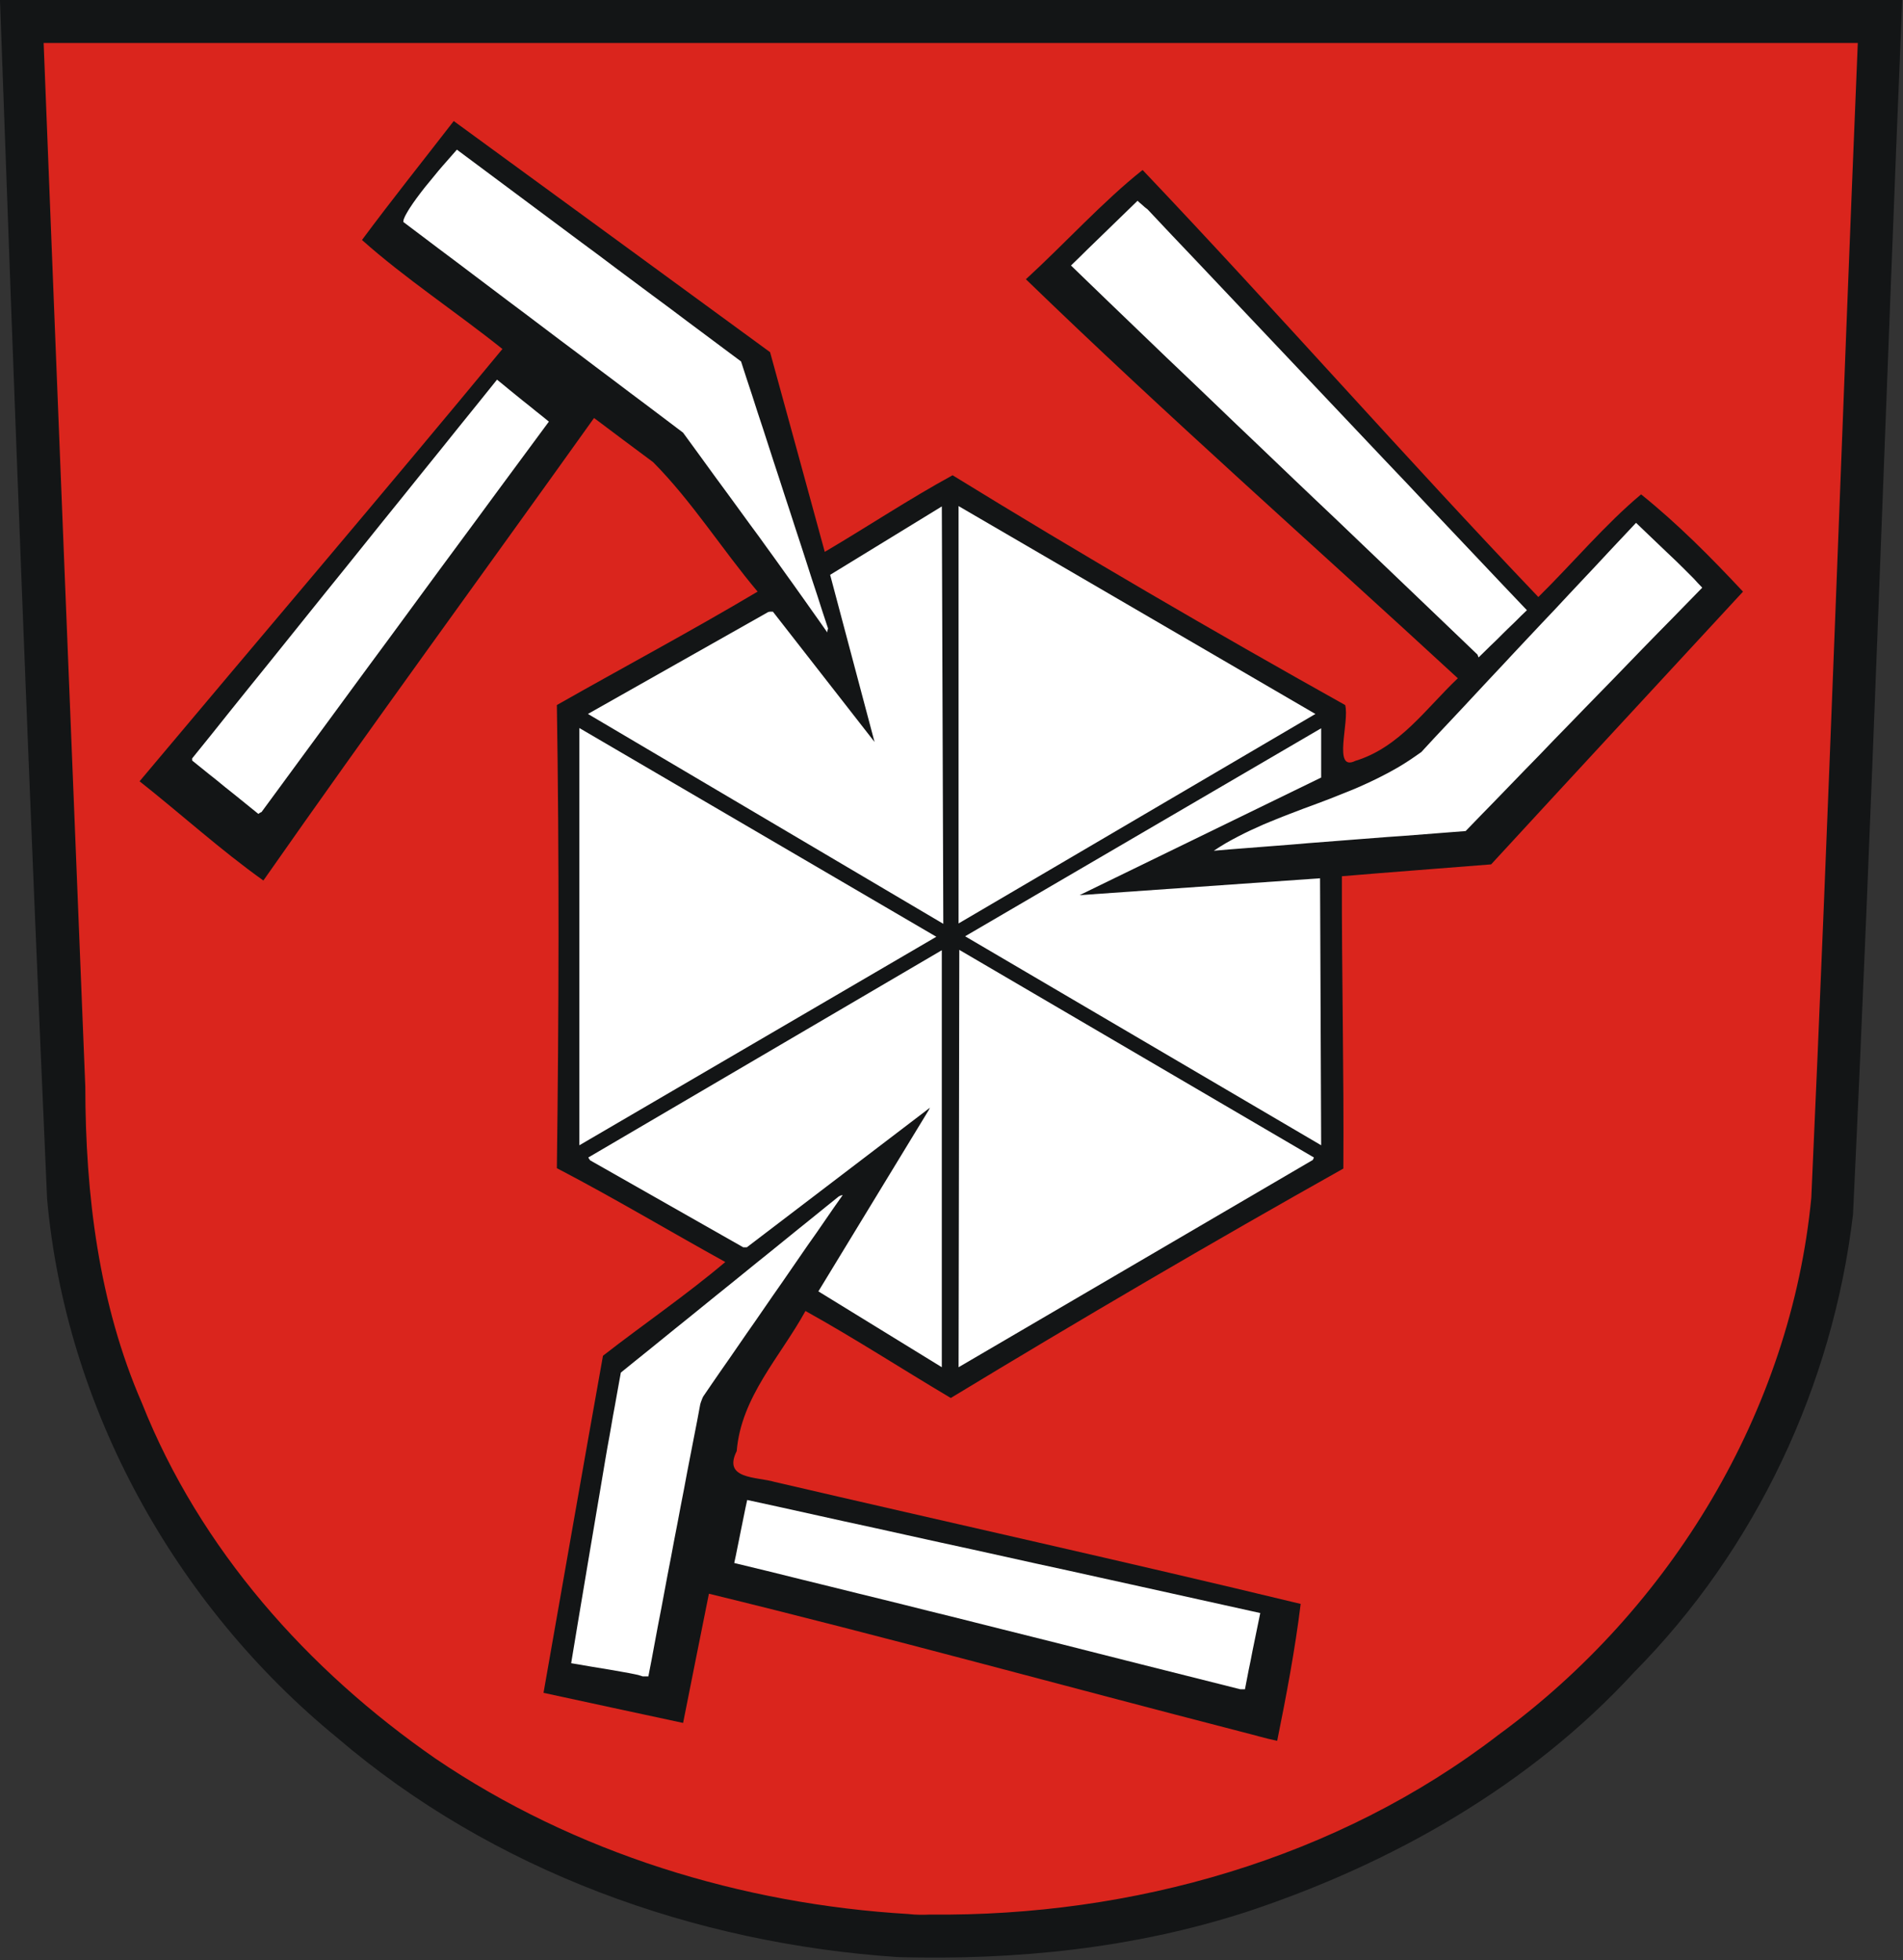 <?xml version="1.0" encoding="UTF-8"?>
<svg width="598" height="616" version="1.1" xmlns="http://www.w3.org/2000/svg" xmlns:cc="http://creativecommons.org/ns#" xmlns:dc="http://purl.org/dc/elements/1.1/" xmlns:rdf="http://www.w3.org/1999/02/22-rdf-syntax-ns#">
 <rect width="100%" height="100%" fill="#333333" stroke="none"/>
 <g fill-rule="evenodd">
  <!-- EMR_GDICOMMENT -->
  <!-- EMR_SETMAPMODE -->
  <!-- EMR_SETVIEWPORTEXTEX -->
  <!-- EMR_SETWINDOWEXTEX -->
  <!-- EMR_SETWINDOWEXTEX -->
  <!-- EMR_SETWINDOWEXTEX -->
  <!-- EMR_SETWINDOWEXTEX -->
  <path d="m282.23 615.03c-63.96-4.24-127.33-27.019-176.33-68.982-50.901-41.669-85.247-103.62-91.105-169.38-5.56-125.51-10.315-251.1-14.8-376.67h597.76c-5.305 127.2-9.416 254.51-15.465 381.64-6.361 53.815-30.58 105.31-68.797 143.88-32.726 35.651-76.324 60.309-121.97 75.365-35.357 11.432-72.277 15.152-109.29 14.15z" fill="#131516"/>
  <path d="m285.65 601.5c-52.534-3.077-105.07-19.204-148.77-48.833-40.236-27.864-74.064-65.881-92.264-111.7-13.608-31.251-17.768-65.606-17.81-99.452-4.407-109.34-8.81-218.67-13.091-328.01h570.08c-5.028 120.95-9.119 241.96-14.608 362.87-6.432 67.11-44.165 129.24-98.293 168.8-50.626 38.949-115.1 57.145-178.52 56.486-2.248 0.087-4.487 0.114-6.727-0.154z" fill="#da251d"/>
  <path d="m389.91 544.17c-55.707-14.368-111.37-29.728-167.14-43.335-2.739 13.528-5.404 27.071-8.111 40.605-14.619-3.16-29.25-6.263-43.861-9.459 6.218-35.313 12.368-70.638 18.682-105.93 12.735-9.909 26.122-19.044 38.441-29.454-17.678-9.764-35.03-20.163-52.933-29.492 0.632-48.51 0.77-97.029 7e-5 -145.54 20.997-11.922 42.344-23.313 63.082-35.645-11.204-13.311-20.638-28.395-32.829-40.682-6.198-4.615-12.399-9.226-18.567-13.881-34.588 48.476-69.791 96.56-103.91 145.35-13.484-9.617-25.875-20.886-38.902-31.184 37.997-45.288 76.368-90.275 114.02-135.85-14.444-11.567-30.739-22.29-44.13-34.26 9.337-12.58 19.211-24.939 28.831-37.375 33.161 24.178 66.273 48.422 99.408 72.635 5.745 20.913 11.483 41.828 17.183 62.753 13.444-7.913 26.498-16.612 40.171-24.071 40.583 24.97 81.768 48.958 123.36 72.212 1.457 5.147-4.036 21.1 3.198 17.541 13.885-4.234 22.166-16.433 32.206-25.962-45.27-41.758-91.516-82.562-135.73-125.39 12.206-11.18 24.398-24.638 36.673-34.337 41.99 44.185 82.397 90.224 124.36 134.2 10.766-10.606 21.13-22.967 32.29-32.261 11.497 9.251 21.959 19.788 32.021 30.569-26.373 28.579-52.823 57.087-79.15 85.708-15.632 1.256-31.272 2.412-46.898 3.73-0.075 30.621 0.671 61.241 0.461 91.861-41.531 23.319-82.629 47.404-123.36 72.097-15.261-9.038-30.17-18.741-45.668-27.339-7.894 14.382-20.219 26.989-21.604 44.027-4.468 8.927 6.246 8.014 11.968 9.702 55.025 12.807 110.56 25.111 165.25 38.324-1.722 14.171-4.607 29.357-7.381 43.027-3.827-0.784-7.608-1.954-11.417-2.884z" fill="#131516"/>
 </g>
 <g fill="#fff" fill-rule="evenodd">
  <path d="m373.11 526.67-14.684-3.691-12.916-3.268-11.378-2.884-10.11-2.538-9.072-2.269-8.265-2.076-7.65-1.923-7.342-1.807-7.188-1.807-7.304-1.807-7.688-1.884-8.226-2.038-9.072-2.23-10.072-2.499-11.417-2.768 0.538-2.499 0.5-2.499 0.5-2.461 0.5-2.499 0.999-4.922 0.5-2.461 0.538-2.461 10.072 2.192 20.143 4.46 10.072 2.192 10.072 2.23 10.11 2.23 10.072 2.192 20.143 4.46 10.072 2.192 10.072 2.23 10.11 2.23 40.286 8.921-0.615 2.999-0.615 2.999-0.615 2.999-0.615 2.999-0.577 2.999-0.615 2.961-0.577 2.999-0.577 2.999h-1.461z"/>
  <path d="m201.28 526.59-0.769-0.231-1.076-0.231-1.73-0.346-2.575-0.461-3.729-0.654-5.151-0.846-6.766-1.154 2.037-12.304 1.807-10.766 1.576-9.421 1.384-8.19 1.192-7.075 1.038-6.114 0.884-5.268 0.769-4.576 0.692-4.037 0.653-3.576 0.577-3.307 0.538-3.115 0.577-3.115 0.577-3.23 0.615-3.422 0.692-3.807 4.267-3.461 4.305-3.461 8.534-6.921 4.305-3.461 8.534-6.921 4.305-3.461 8.534-6.921 4.305-3.461 8.534-6.921 4.305-3.461 4.267-3.461 4.305-3.461 0.269-0.115 0.269-0.154 0.692-0.154-2.768 3.922-5.459 7.921-2.768 3.922-8.188 11.882-2.768 3.961-5.459 7.921-2.768 3.961-5.459 7.921-2.768 3.961-2.729 3.961-2.729 3.999-0.269 0.577-0.231 0.615-0.231 0.615-0.192 0.654-0.999 5.345-1.038 5.306-2.076 10.69-0.999 5.345-1.038 5.345-0.999 5.306-1.038 5.345-0.999 5.345-1.038 5.345-0.999 5.345-0.999 5.345-1.038 5.345-0.999 5.345-0.999 5.383-1.038 5.345h-1.768z"/>
  <path d="m257.17 405.82 34.712-57.024 0.346-0.692-57.546 43.873h-1.115l-48.128-27.339-0.346-0.5-0.231-0.385 111.09-65.137v131.04z"/>
  <path d="m301.45 298.5 111.44 65.252-0.154 0.346-0.192 0.423-111.32 65.137z"/>
  <path d="m182.06 228.79 112.17 65.592-112.17 65.527z"/>
  <path d="m303.28 294.23 111.88-65.366v15.484l-75.921 36.964 75.575-5.306 0.346 83.901z"/>
  <path d="m301.22 159.04 112.13 65.329-112.13 65.829z"/>
  <path d="m184.75 224.36 56.662-32.03 0.346-0.077 0.346-0.038h0.769l31.944 40.951-13.954-52.525 35.097-21.494 0.463 131.17z"/>
  <path d="m383.26 266.16 1.884-1.154 1.922-1.077 1.96-1.038 1.96-1 1.999-0.961 4.075-1.846 2.037-0.846 2.076-0.846 2.114-0.846 2.076-0.807 4.229-1.615 4.267-1.577 4.267-1.615 6.343-2.538 2.114-0.884 2.076-0.923 2.076-0.961 2.076-1 2.037-1.038 2.037-1.077 1.999-1.115 1.999-1.192 1.922-1.23 1.922-1.307 1.922-1.346 4.19-4.537 8.457-8.998 4.19-4.499 4.229-4.537 4.229-4.499 4.19-4.499 8.457-8.998 4.229-4.46 4.19-4.499 8.457-8.998 4.19-4.499 8.457-8.998 5.459 5.229 4.152 3.961 3.114 2.961 2.268 2.23 3.075 3.076 1.269 1.384 1.461 1.538-9.303 9.536-4.69 4.768-4.651 4.768-4.613 4.768-4.651 4.806-9.303 9.536-4.651 4.806-4.651 4.768-4.613 4.806-4.651 4.768-4.651 4.806-4.613 4.768-4.651 4.768-4.651 4.806-4.959 0.385-4.92 0.385-9.918 0.769-4.959 0.346-9.918 0.769-4.92 0.385-9.918 0.769-4.959 0.423-4.92 0.385-4.959 0.385-4.92 0.385-4.959 0.385-4.92 0.423z"/>
  <path d="m78.573 253.66-5.228-4.23-2.614-2.076-2.575-2.115-2.614-2.076-5.151-4.153v-0.692l5.997-7.421 5.958-7.46 5.997-7.46 5.997-7.421 5.997-7.46 5.958-7.421 5.997-7.46 5.997-7.421 5.997-7.46 5.958-7.421 5.997-7.421 5.997-7.46 5.997-7.421 5.958-7.421 5.997-7.421 5.997-7.46 2.037 1.653 1.999 1.653 4.075 3.307 2.037 1.615 2.037 1.653 2.076 1.653 2.037 1.653-16.952 22.956-5.651 7.69-11.302 15.304-5.651 7.69-5.612 7.652-5.651 7.69-5.651 7.652-5.651 7.69-5.612 7.652-11.302 15.381-5.612 7.652-5.651 7.69-0.5 0.231-0.5 0.346z"/>
  <path d="m464.44 206.14-0.154-0.423-10.917-10.459-9.726-9.305-8.688-8.306-7.803-7.46-7.112-6.806-6.65-6.306-6.266-5.96-6.112-5.845-6.151-5.883-6.343-6.037-6.689-6.421-7.265-6.96-7.996-7.613-8.88-8.536-9.956-9.574-11.186-10.805 2.614-2.538 2.614-2.576 15.684-15.227 0.769 0.692 0.769 0.654 0.769 0.692 0.846 0.654 7.419 7.883 7.457 7.844 7.457 7.883 7.419 7.844 14.915 15.765 7.419 7.844 22.373 23.648 7.457 7.844 7.419 7.883 22.373 23.648 7.496 7.883-1.922 1.846-1.884 1.884-1.922 1.846-1.884 1.846-1.884 1.884-1.922 1.846-3.767 3.691z"/>
  <path d="m257.36 195.03-2.345-3.307-2.114-2.999-1.999-2.807-1.884-2.653-1.884-2.615-1.922-2.692-2.037-2.845-2.23-3.076-2.46-3.422-2.806-3.807-3.191-4.383-3.613-4.96-4.152-5.652-4.69-6.46-5.382-7.383-10.994-8.306-5.497-4.114-5.497-4.153-5.535-4.153-5.497-4.153-5.497-4.114-10.994-8.306-5.497-4.114-5.497-4.153-5.459-4.114-5.497-4.153-5.497-4.114-5.497-4.153-5.459-4.114 0.038-0.385 0.077-0.423 0.192-0.461 0.231-0.538 0.308-0.577 0.346-0.615 0.384-0.654 0.461-0.731 0.999-1.5 1.153-1.615 1.269-1.692 1.345-1.73 2.845-3.461 1.384-1.692 1.384-1.615 2.499-2.845 1.922-2.192 39.018 29.069 5.612 4.153 5.574 4.191 11.148 8.306 5.612 4.153 5.574 4.191 5.574 4.153 5.612 4.191 5.574 4.153 1.691 5.229 1.73 5.229 1.691 5.268 1.73 5.229 3.383 10.459 1.73 5.268 1.691 5.229 1.73 5.268 1.691 5.229 1.73 5.268 1.691 5.229 1.691 5.268 1.73 5.229 1.691 5.268 1.73 5.229-0.077 0.269-0.077 0.308-0.077 0.346v0.346z"/>
  <!-- EMR_SELECTPALETTE -->
  <!-- EMR_EXTSELECTCLIPRGN -->
 </g>
</svg>
